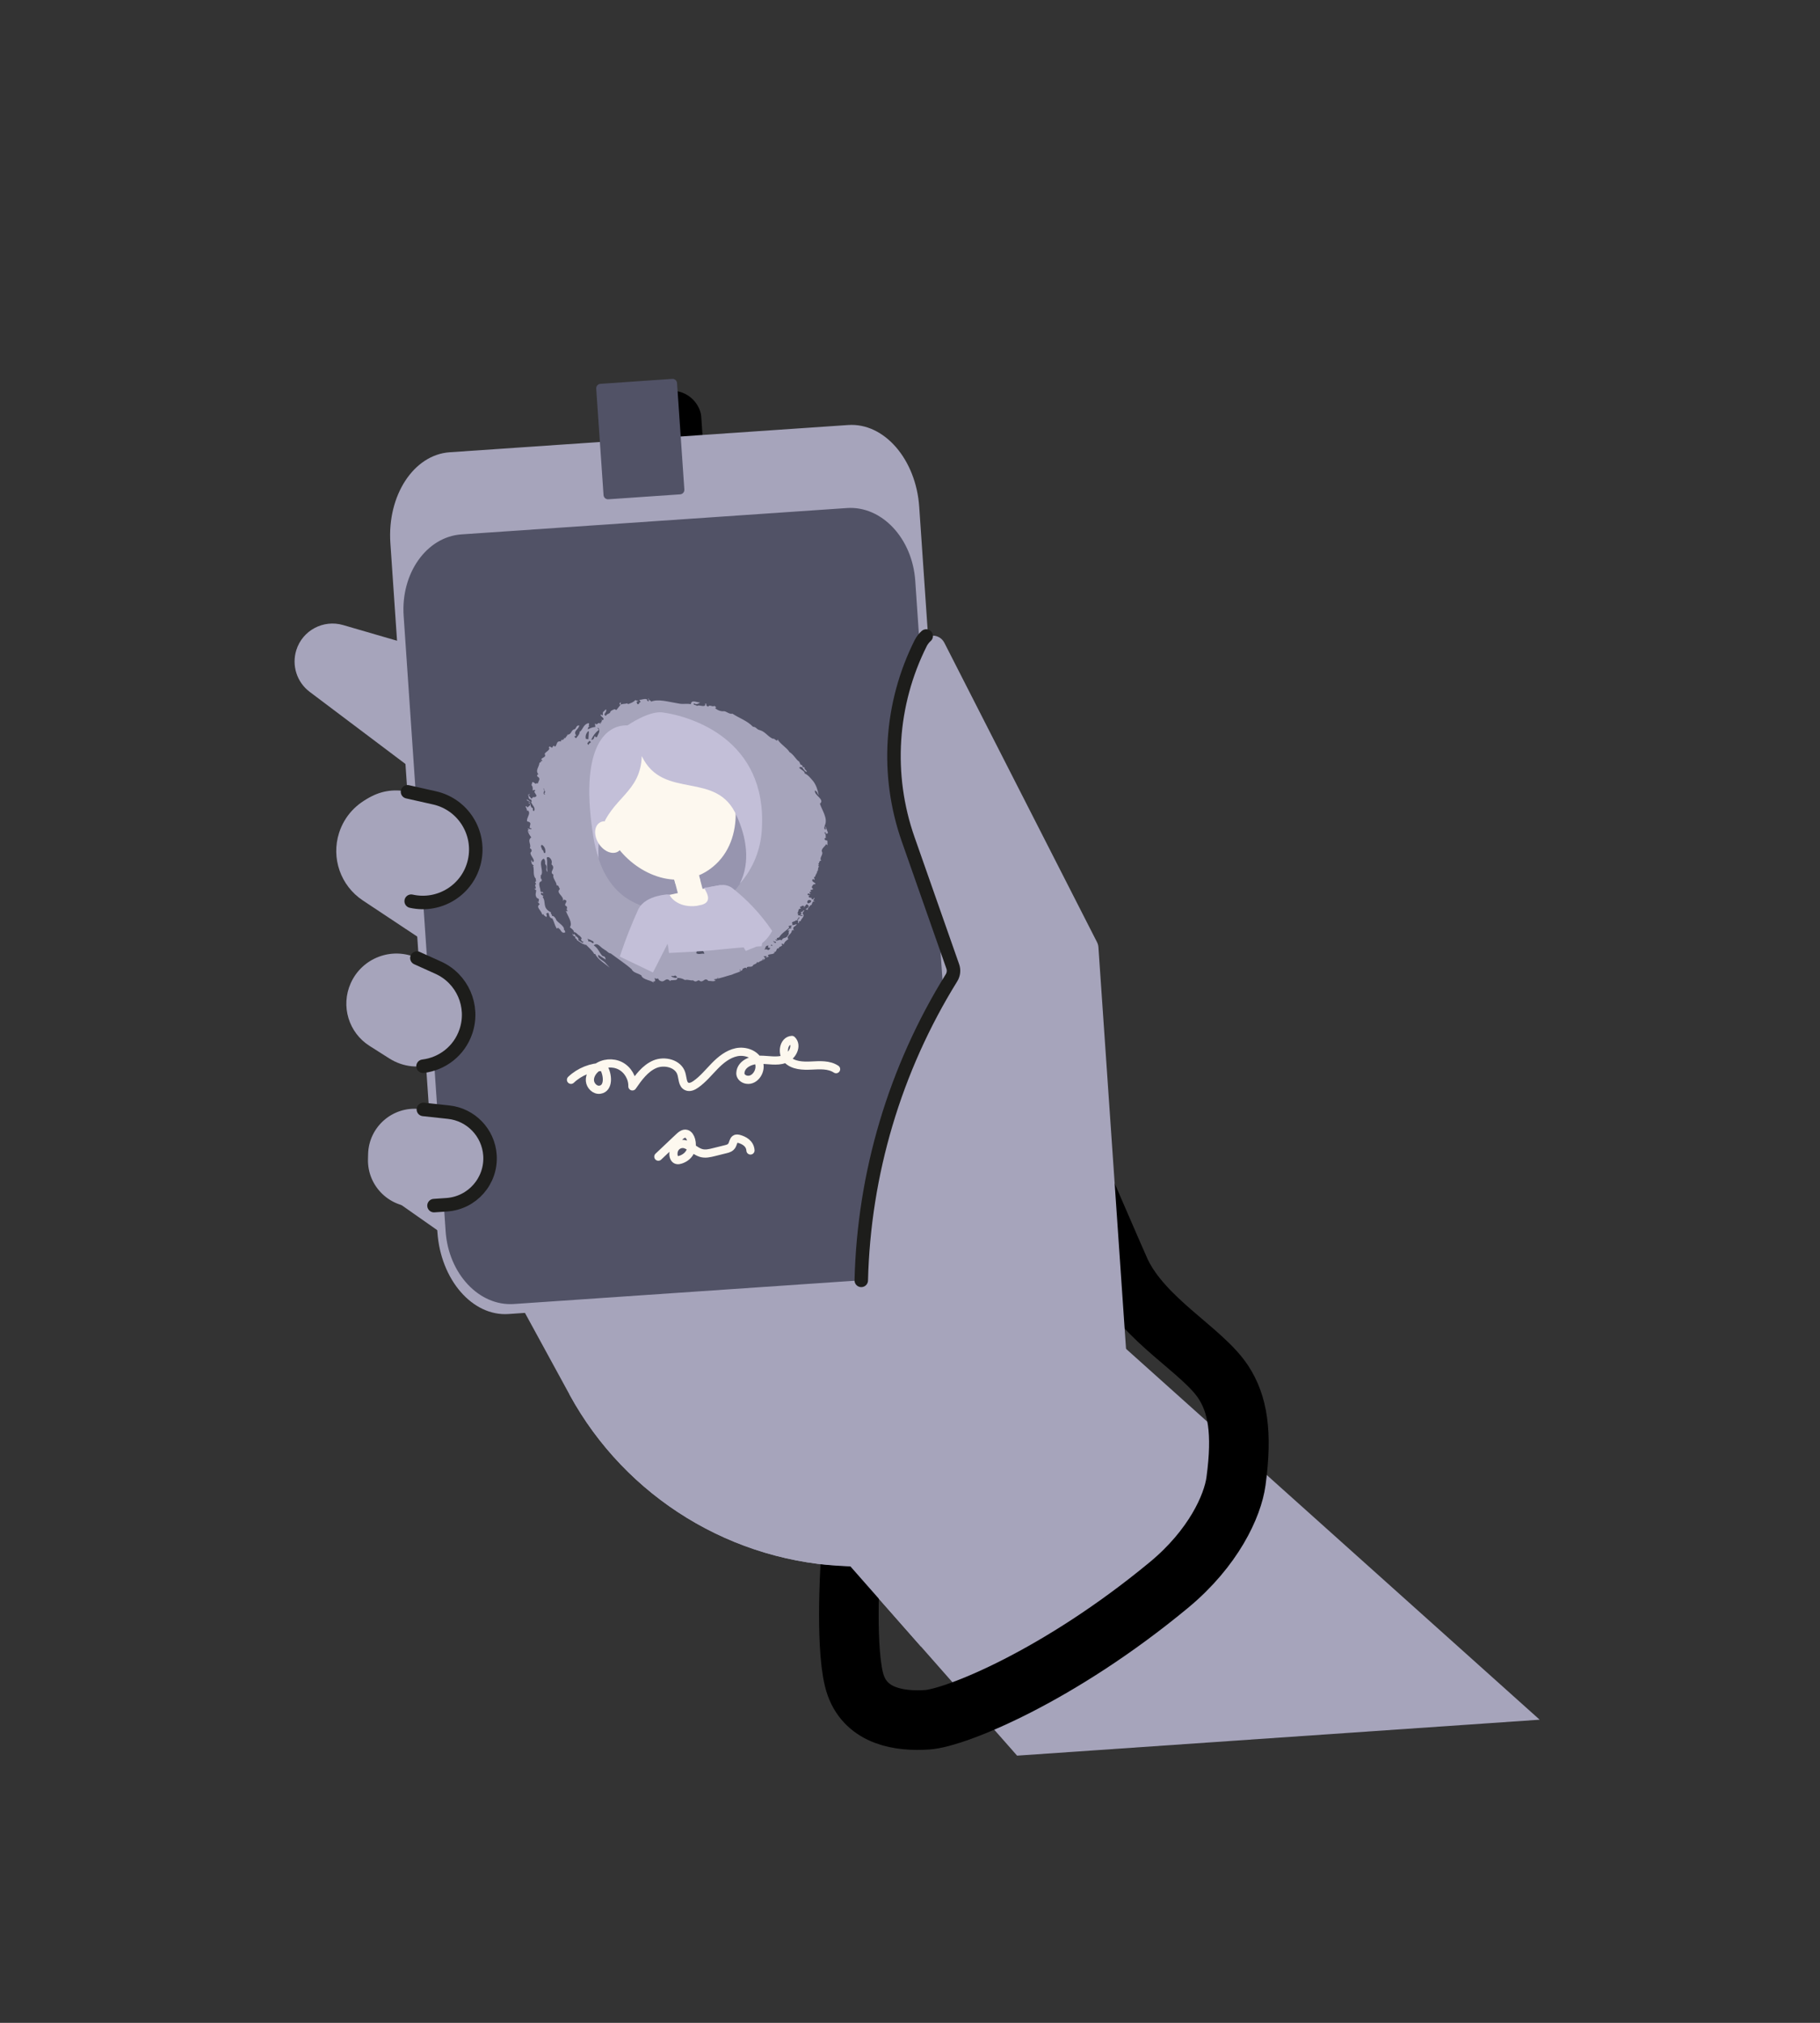 <?xml version="1.0" encoding="UTF-8"?>
<svg xmlns="http://www.w3.org/2000/svg" width="360" height="400" viewBox="0 0 360 400" fill="none">
  <rect x="0" y="0" width="360" height="400" fill="#333333" stroke="none"/>
  <g clip-path="url(#clip0_1206_1742)">
    <path d="M201.184 347.165L168.196 309.736C144.959 309.11 123.796 296.169 112.649 275.761L100.124 252.815L74.784 235.048L89.579 226.327L166.018 181.032L208.734 197.604L212.879 257.89L304.55 340.057L201.184 347.165Z" fill="#A6A4BB"></path>
    <path d="M212.801 231.087C212.801 231.087 221.132 250.379 221.684 251.533C226.264 261.113 237.896 266.995 242.018 273.362C244.771 277.61 245.81 283.2 244.481 292.928C243.815 297.776 240.038 306.125 231.194 313.437C209.349 331.505 188.952 339.687 183.424 340.067C177.896 340.447 171.495 339.394 169.284 333.325C167.073 327.257 168.187 309.723 168.187 309.723" stroke="black" stroke-width="11.79" stroke-miterlimit="10"></path>
    <path d="M182.134 325.56L168.197 309.726C144.959 309.1 123.796 296.159 112.649 275.751L232.985 281.067L182.133 325.549L182.134 325.56Z" fill="#A6A4BB"></path>
    <path d="M133.619 142.724L67.866 123.599C63.953 122.461 59.828 124.656 58.613 128.554C57.661 131.584 58.716 134.896 61.254 136.806L121.982 182.533L133.619 142.724Z" fill="#A6A4BB"></path>
    <path d="M87.482 188.485L71.756 178.049C67.376 175.138 65.465 169.683 67.076 164.673C69.227 157.994 76.724 154.685 83.102 157.598L83.834 157.935L87.471 188.486L87.482 188.485Z" fill="#A6A4BB"></path>
    <path d="M132.09 77.258L123.226 77.868C122.734 77.901 122.365 78.324 122.399 78.816L123.847 99.87C123.881 100.362 124.303 100.73 124.795 100.697L139.006 99.719C139.498 99.686 139.866 99.263 139.832 98.771L138.699 82.293C138.546 80.37 136.527 76.953 132.101 77.257L132.09 77.258Z" fill="black"></path>
    <path d="M181.827 100.246L191.129 236.476C191.778 245.917 186.519 253.96 179.398 254.45L100.58 259.837C93.459 260.327 87.158 253.068 86.52 243.636L77.218 107.407C76.569 97.965 81.828 89.922 88.949 89.432L167.767 84.045C174.889 83.556 181.189 90.815 181.827 100.246Z" fill="#A6A4BB"></path>
    <path d="M181.041 114.863L189.342 236.529C189.922 244.955 184.799 252.172 177.903 252.647L101.661 257.857C94.775 258.33 88.712 251.871 88.144 243.455L79.843 121.789C79.264 113.363 84.387 106.146 91.283 105.672L167.525 100.462C174.411 99.989 180.473 106.447 181.041 114.863Z" fill="#515266"></path>
    <path d="M107.222 180.861L107.561 180.794C107.642 180.875 107.548 180.914 107.494 180.907L108.084 181.36C108.07 181.168 108.312 180.936 107.997 180.732C108.919 179.917 108.21 181.48 109.273 181.633C109.634 182.349 109.693 182.893 110.107 183.606L110.474 183.463L110.517 183.621C110.939 183.667 110.99 184.727 111.803 184.36C111.76 184.201 111.801 184.016 111.553 183.85C111.723 183.044 110.097 182.361 109.982 181.778C109.855 181.496 109.5 181.016 109.131 181.127C109.374 180.906 108.717 180.565 109.029 180.425C107.142 179.534 108.125 178.371 107.326 177.373C107.867 177.121 106.763 177.003 107.019 176.663C107.047 176.436 107.251 176.594 107.482 176.674C107.398 176.551 107.466 176.439 107.288 176.355C107.181 176.362 107.151 176.386 107.099 176.421L106.892 176.221C106.995 175.677 106.126 174.447 107.216 174.211C107.065 174.05 107.036 173.933 107.214 173.867C106.694 173.645 107.144 173.475 106.91 173.19C107.804 172.452 106.259 170.452 107.536 169.795C107.92 170.08 107.815 170.582 107.845 170.859C108.447 171.494 107.732 171.866 108.308 172.439C108.093 171.336 108.333 170.611 108.148 169.635C108.242 169.446 108.39 169.414 108.692 169.587C109.242 170.075 109.163 170.5 109.085 170.924C110.087 171.747 108.457 172.418 109.483 172.959C109.216 173.612 110.107 174.378 110.101 175.076C110.534 174.971 110.556 175.604 110.763 175.794C109.828 176.578 111.619 177.153 111.354 178.149L111.583 177.886C112.566 178.119 111.591 178.627 111.825 179.062C112.593 179.449 111.763 179.721 112.285 180.126C112.264 180.288 111.986 180.146 111.907 180.098L111.918 180.097C112.353 181.26 113.329 182.493 112.723 183.362C113.038 183.566 113.668 184.135 113.495 184.286C113.727 184.378 113.878 184.378 114.028 184.54C114.949 185.422 114.357 184.625 115.086 185.552C115.061 185.65 114.985 185.645 114.897 185.608C115.075 185.854 114.827 186.161 115.42 186.184L115.245 186.454L114.368 185.881C114.621 185.348 113.789 185.276 113.607 184.655L113.418 184.882L113.211 184.521L113.267 184.71C113.188 184.973 113.641 185.157 113.9 185.322C113.385 185.497 114.365 185.688 114.066 185.869C114.559 186.158 115.313 186.815 115.584 186.7L115.614 186.816L115.926 186.826C116.528 187.462 117.232 188.004 117.522 188.629L117.726 188.636C118.254 189.75 119.651 190.535 120.61 191.35L119.866 190.541C119.424 189.895 118.033 189.507 118.351 188.808L119.801 189.751C119.758 189.593 119.759 189.442 119.635 189.204L119.115 188.992C118.426 188.191 118.327 187.521 117.449 186.947C118.233 186.163 118.911 187.588 119.555 187.726L119.528 187.803C120.031 187.93 120.241 188.485 120.814 188.542C122.117 189.527 123.749 190.597 124.927 191.644C125.234 192.353 126.174 192.428 126.86 192.875C127.085 193.816 129.062 193.819 129.395 194.441L129.188 194.079C129.966 194.144 129.346 193.574 129.548 193.389C130.041 193.827 130.09 193.136 130.316 193.766C131.508 194.704 131.55 192.961 132.578 194.008C132.618 193.962 132.658 193.927 132.632 193.853L133.53 193.792C133.736 193.82 134.223 193.561 133.854 193.35C134.535 193.411 134.837 193.422 135.507 193.795C136.01 193.621 136.57 193.948 137.09 193.848C137.706 194.375 137.946 193.8 138.261 193.853C139.139 194.588 139.303 193.072 140.116 193.962C140.512 193.935 141.347 194.2 141.546 193.821C141.573 193.744 141.261 193.894 141.244 193.648C142.564 193.461 143.555 193.038 144.791 192.727C145.413 192.405 146.665 192.179 146.88 191.713L146.977 191.707C146.92 191.668 146.853 191.629 146.827 191.556C147.139 191.567 147.368 191.143 147.725 191.505C147.596 190.869 148.719 191.426 148.932 190.928C148.956 190.657 149.816 190.652 149.73 190.185C149.797 190.224 149.853 190.263 149.88 190.336L150.111 190.267C150.313 189.92 152.002 189.793 150.986 189.089C151.205 189.138 151.463 188.992 151.695 189.083L151.413 189.35C151.644 189.28 152 189.299 152.051 189.102L151.846 188.933C152.183 188.523 152.99 188.855 153.284 188.286C153.177 188.294 153.025 188.272 152.999 188.199C153.871 188.386 153.319 187.392 154.082 187.544C153.858 187.108 155.183 187.157 154.537 186.664C154.672 186.59 154.876 186.598 155.027 186.759C155.105 186.335 155.62 185.848 155.945 185.74C155.393 185.058 156.67 184.713 156.611 184.018C156.789 183.952 156.854 183.797 157.074 184.029C156.576 183.193 157.284 183.338 157.621 182.767C157.265 182.749 156.996 183.057 156.641 182.888L156.792 182.738C156.283 182.214 157.36 182.259 157.479 181.95C157.632 182.154 157.778 181.768 157.875 182.084C157.875 182.245 157.716 182.589 158.001 182.515C158.122 182.4 157.902 182.006 158.354 182.179C158.443 181.593 159.383 181.206 158.707 180.597L159.098 180.033L158.839 180.019C159.042 180.155 158.56 180.328 158.309 180.431C158.968 180.644 158.082 180.887 158.344 180.934L158.809 180.988C158.661 181.331 158.141 180.959 157.786 180.951C157.757 180.835 158.109 180.649 157.686 180.592C158.063 180.298 157.733 179.547 158.454 179.723C158.262 179.597 158.327 179.442 158.23 179.287C158.599 179.337 158.664 178.881 159.086 179.228L158.967 179.537C159.223 179.198 159.331 179.05 159.56 178.788C160.452 179.253 159.635 179.567 159.309 179.825C159.498 179.759 159.595 179.913 159.759 179.956C159.729 179.517 160.174 179.272 160.295 179.006C160.774 179.102 160.448 177.953 161.27 178.337C161.146 178.26 161.008 178.129 160.847 178.13L161.141 177.551C160.879 177.494 160.954 178.122 160.473 177.683C160.567 177.644 160.472 177.522 160.46 177.49C160.325 177.564 160.16 177.511 159.979 177.384C159.869 177.187 160.114 177.149 160.181 177.037L159.869 177.026C159.635 176.902 159.769 176.668 159.974 176.675L160.208 176.799L160.329 176.683L160.125 176.525C160.069 176.335 160.327 176.339 160.505 176.273C159.859 175.78 160.911 176.095 160.812 175.736C160.332 175.479 160.725 175.109 160.914 174.881C162.099 174.767 160.271 174.431 160.729 173.905C160.793 173.75 160.987 173.909 161.111 173.997C161.249 173.966 160.764 173.322 161.27 173.341C161.224 172.99 161.685 172.658 161.629 172.307C161.981 172.121 161.651 171.532 162.057 171.353C161.427 171.096 162.353 171.129 161.82 170.876C162.201 170.624 161.882 170.216 162.429 170.2C161.974 169.522 162.992 169.012 162.535 168.302C162.557 167.688 163.222 167.352 163.408 166.931L163.68 167.138L163.662 166.248L163.156 166.078C163.113 165.92 163.015 165.755 163.248 165.696L163.357 165.731C163.258 165.373 163.46 165.187 163.129 164.748L163.236 164.741C163.538 164.913 163.632 164.874 163.781 164.703L163.28 163.362C163.189 163.594 163.517 163.991 163.232 164.064C162.901 163.775 163.117 163.481 163.143 163.243C163.811 161.865 162.641 160.312 162.181 158.937C163.247 158.036 160.927 157.261 161.205 156.296C161.751 156.581 161.716 157.013 161.947 157.255C161.762 156.279 161.482 155.332 160.901 154.534C160.422 153.976 159.854 153.209 159.17 152.955C159.245 152.488 158.333 152.186 158.069 151.785C158.882 151.267 158.853 152.558 159.588 152.626C159.599 152.314 158.915 152.06 159.185 151.762L158.695 151.667C158.829 151.593 158.679 151.431 158.693 151.323C158.159 151.22 158.335 150.961 158.074 150.603C157.388 150.156 157.081 149.285 156.149 148.705C155.718 147.907 154.243 147.074 153.77 146.129C153.866 146.283 153.742 146.356 153.665 146.48L153.021 146.03L152.941 146.111C151.915 145.719 151.415 144.701 150.308 144.379C149.668 144.284 149.619 143.728 148.941 143.711C147.772 142.502 146.324 142.064 144.874 141.122C144.316 141.3 143.67 140.646 143.207 140.635C142.623 140.729 141.882 140.425 141.457 140.024L141.672 139.87L141.341 139.581C140.921 139.879 140.317 139.233 140.115 139.73C139.679 139.631 139.65 139.364 139.743 139.165L139.388 139.146L139.511 139.224C139.557 140.048 138.256 139.256 137.893 139.593C137.618 139.343 136.98 139.441 137.276 139.066C137.796 139.438 138.243 139.064 138.502 138.917C137.958 138.976 136.725 138.233 136.665 139.237C135.655 139.08 135.112 139.3 134.239 139.113C132.22 138.801 130.251 138.141 128.746 138.75C128.867 138.484 128.213 138.496 128.334 138.23L128.388 138.227L128.196 138.1L128.352 138.648C128.218 138.722 128.078 138.559 127.967 138.513C128.061 138.475 127.967 138.363 127.951 138.278C127.391 138.102 127.014 138.396 126.454 138.381L126.742 138.823C126.306 138.885 126.594 139.166 126.161 139.271C125.996 139.229 126.05 139.075 125.98 138.994C125.746 138.709 126.142 138.692 126.333 138.658L125.663 138.435C125.286 138.891 124.768 139.023 124.319 139.205C124.181 139.236 124.087 139.113 124.021 139.085L124.129 138.938C123.994 139.324 122.89 139.045 122.744 139.431C122.744 139.27 122.863 138.972 122.739 138.884L122.537 139.069C122.566 139.185 122.51 139.297 122.731 139.389L121.909 140.412L121.608 140.24C121.322 140.302 120.684 140.561 120.686 140.905C120.417 141.213 119.859 141.219 119.873 141.573C119.054 141.232 120.22 140.84 119.836 140.254L119.445 140.668C119.039 140.846 119.411 141.411 119.125 141.474C119.015 141.439 118.987 141.344 118.96 141.27C118.322 141.518 119.935 142.009 119.189 142.415C119.066 142.338 118.982 142.214 118.888 142.242C118.968 142.323 119.122 142.366 119.095 142.443C118.88 142.597 119.14 143.106 118.581 142.779L118.785 142.937C118.801 143.011 118.895 143.134 118.798 143.129C118.182 142.602 118.229 143.609 117.664 143.046L117.766 143.748C117.125 143.792 116.638 144.052 116.285 144.237C116.325 144.041 116.25 143.724 116.592 143.7C116.209 143.447 116.791 143.16 116.382 142.995C115.432 143.232 115.342 144.119 114.737 144.687L114.656 144.607C114.715 145.151 114.23 145.603 113.945 145.977C113.767 145.893 113.67 145.738 113.629 145.612C113.71 145.531 113.847 145.5 113.996 145.469C113.266 144.552 114.461 144.276 114.577 143.463C113.95 143.398 114.022 143.984 113.683 144.201C112.894 144.287 113.146 145.301 112.166 145.272L112.277 145.318L111.765 145.998L111.531 145.874L111.614 146.148L111.356 146.144L111.399 146.303C111.335 146.457 111.138 146.245 111.043 146.284L110.939 146.635C109.956 146.402 110.252 147.424 109.762 147.64C109.652 147.604 109.611 147.478 109.584 147.394C109.516 147.506 109.217 147.688 109.22 147.881L108.727 147.593C108.647 147.674 108.401 147.852 108.689 147.982C108.503 148.554 107.96 148.623 107.733 149.079C108.148 149.792 107.208 149.717 107.046 150.179L107.25 150.337C107.331 150.418 107.183 150.449 107.156 150.526L106.908 150.361C106.924 150.435 106.964 150.55 107.086 150.606L106.695 150.859C106.674 151.634 105.769 152.384 106.552 153.146L106.441 153.1C106.307 153.174 106.145 153.325 106.323 153.56C107.117 154.021 106.384 154.458 106.419 154.96L106.295 154.872C106.131 154.83 106.063 154.942 105.982 155.012C105.791 154.885 105.516 154.646 105.312 154.639L105.128 155.253C105.46 155.542 105.381 156.278 105.34 156.302C105.545 156.31 105.666 156.043 105.901 156.328C105.182 156.657 106.835 157.413 105.679 157.643C105.174 157.474 105.481 158.033 104.985 157.852C105.009 157.582 104.177 157.199 104.775 157.147L104.732 156.989L104.446 157.202C104.64 157.521 104.427 158.019 105.067 158.115C105.08 158.307 105.288 158.508 105.059 158.621L104.249 158.085L104.168 158.155C104.416 158.482 104.714 158.451 105.072 158.652C105.308 159.28 106.006 159.737 105.632 160.386C105.072 160.21 105.735 159.853 105.177 159.708C104.845 159.419 104.962 158.455 104.528 158.711L104.533 158.786L104.705 158.785C105.147 159.27 104.493 159.444 104.358 159.668L104.07 159.387L103.962 159.534C104.236 159.934 104.198 160.162 104.255 160.363L104.429 160.243C105.09 160.939 104.114 161.597 104.256 162.414C105.443 162.644 104.617 163.281 104.799 163.752C104.743 163.713 105.374 163.82 105.072 163.959C104.867 163.952 104.622 163.99 104.471 163.818C104.172 163.838 104.829 164.18 104.42 164.165C104.396 164.596 104.742 165.11 105.087 165.591C104.206 166.221 105.183 166.992 104.793 167.717C105.326 167.97 105.194 168.398 104.949 168.576C104.765 169.191 106.122 170.172 105.36 170.493L105.11 169.983C105.126 170.058 105.166 170.173 105.059 170.18C105.159 170.539 105.065 170.889 105.586 171.132C105.546 171.167 105.559 171.209 105.452 171.206C105.745 172.185 105.319 173.031 106.006 173.8C105.855 173.95 106.27 174.351 105.82 174.372L106.057 174.849C105.472 174.943 106.434 175.801 105.669 175.768L106.064 176.052C106.066 176.396 105.733 177.01 106.212 177.578C106.993 177.836 106.312 178.087 106.643 178.376L106.315 178.291L106.77 178.818C105.903 179.329 107.012 179.994 107.225 180.742L107.284 180.824L107.222 180.861ZM163.375 164.581C163.295 164.661 163.364 164.893 163.076 164.762C163.06 164.688 163.155 164.499 163.375 164.581ZM127.857 185.039L127.612 185.228C127.27 185.251 126.832 184.658 126.557 184.409L127.553 184.684L127.524 184.256C128.273 184.366 127.949 184.968 127.869 185.049L127.857 185.039ZM132.985 193.206L132.723 192.998C132.955 192.929 133.324 193.14 133.499 192.87C133.636 192.989 133.921 193.077 133.911 193.239C133.695 193.533 133.313 193.291 132.985 193.206ZM131.699 184.829L131.153 184.533C130.733 184.831 131.09 185.343 130.546 185.553C129.736 184.867 129.087 185.578 128.293 184.966L128.549 184.626C128.786 185.104 129.109 184.652 129.518 184.818C129.868 184.289 130.673 184.427 130.081 183.629C130.487 183.451 130.854 183.308 130.948 182.957C131.061 183.358 130.821 183.922 131.082 184.291C131.41 184.526 131.588 184.46 131.83 184.39L131.698 184.807L131.699 184.829ZM132.914 184.992C132.914 184.842 132.938 184.561 133.265 184.624C133.063 184.81 133.529 185.025 133.626 185.19L132.915 185.014L132.914 184.992ZM139.319 188.613C138.718 188.472 138.271 188.846 137.698 188.477C137.954 188.137 137.596 187.775 137.593 187.421C137.719 187.691 138.059 187.636 138.25 187.601C138.727 187.816 139.303 188.066 139.308 188.614L139.319 188.613ZM142.005 193.456L141.8 193.449C141.784 193.374 141.975 193.34 142.072 193.344C142.075 193.387 142.045 193.421 142.005 193.456ZM146.505 192.029L146.435 192.109L146.309 191.678C146.54 191.769 146.476 191.924 146.516 192.039L146.505 192.029ZM150.978 189.745L150.679 189.927L151.016 189.517L150.989 189.744L150.978 189.745ZM151.902 187.877C151.669 187.603 151.315 187.777 151.111 187.77C151.517 187.742 151.213 186.914 152.002 186.989L151.898 187.34L152.347 187.47C152.277 187.7 152.136 187.839 151.913 187.876L151.902 187.877ZM152.454 187.001L152.589 186.776L152.794 186.934C152.877 187.057 152.548 186.962 152.454 187.001ZM153.459 186.459L152.967 186.332L153.172 186.339L152.884 186.058L153.511 186.273L153.471 186.469L153.459 186.459ZM156.32 183.372L156.688 183.422C156.538 183.422 156.473 183.566 156.392 183.647L156.269 183.569C156.037 183.639 155.849 183.867 155.808 184.052L156.228 183.916C155.73 184.326 156.317 184.586 155.788 185.02C155.656 185.599 154.754 185.295 154.639 185.959C154.117 185.554 153.647 186.381 153.357 185.757L153.74 185.849C153.559 185.259 153.629 185.652 154.144 185.327C154.613 184.489 155.631 183.978 156.158 183.373C155.994 183.33 156.008 183.211 155.98 183.127C156.225 183.089 156.333 182.942 156.672 183.036L156.32 183.372ZM157.807 181.873C157.262 181.922 158.283 181.615 157.882 181.256C158.305 181.463 158.022 181.73 157.807 181.873ZM160.471 178.123C160.433 178.513 160.185 178.498 159.862 178.649C159.396 178.434 159.865 177.596 160.471 178.123ZM118.47 144.302L118.156 143.947L118.361 143.955C118.845 144.598 118.263 145.197 118.077 145.768L117.765 145.757C117.749 145.683 117.764 145.596 117.655 145.561C117.453 145.747 117.568 146.33 116.952 146.275C117.286 145.511 117.757 144.866 118.46 144.313L118.47 144.302ZM116.362 144.575L116.486 144.664L116.378 146.218C116.241 146.099 116.05 146.133 115.888 146.123C115.748 145.649 115.878 145.028 116.352 144.587L116.362 144.575ZM116.507 147.305C115.812 147.041 116.447 146.75 116.58 146.494C117.36 146.903 116.243 146.904 116.507 147.305ZM119.6 164.636C119.589 164.948 119.565 165.219 119.101 165.197C119.659 165.18 118.754 164.522 119.6 164.636ZM117.363 186.169C117.487 186.408 117.46 186.485 117.215 186.512C117.008 186.312 116.695 186.14 116.34 186.132C116.391 185.935 116.351 185.82 116.146 185.651C116.569 185.708 116.94 185.951 117.363 186.158L117.363 186.169ZM107.443 155.943L107.603 155.932C107.58 156.223 108.085 156.694 107.612 156.844C107.722 156.88 107.763 157.006 107.79 157.09L107.696 157.129C107.176 156.756 108.003 156.441 107.454 155.953L107.443 155.943ZM107.197 167.057C107.87 167.473 107.943 168.22 107.864 168.634C107.388 168.892 107.67 168.164 107.232 168.033C107.259 167.805 106.737 167.239 107.197 167.057ZM104.572 164.348L104.679 164.341L104.776 164.667L104.583 164.347L104.572 164.348Z" fill="#A6A4BB"></path>
    <path d="M125.886 143.923C125.886 143.923 127.758 141.152 130.405 141.689C134.251 142.467 150.72 147.147 149.529 164.203C148.272 182.166 135.104 179.709 135.104 179.709C135.104 179.709 120.221 182.945 117.578 166.217C114.934 149.489 122.65 143.114 125.896 143.922L125.886 143.923Z" fill="#9795AF"></path>
    <path d="M134.59 168.887C135.268 168.754 135.976 168.888 136.56 169.267C137.145 169.646 137.54 170.242 137.684 170.919L139.324 177.113C139.324 177.113 139.328 177.177 139.33 177.209L134.513 178.239L132.905 172.193C132.698 171.531 132.756 170.818 133.069 170.205C133.381 169.593 133.928 169.115 134.59 168.897L134.59 168.887Z" fill="#FDF8EF"></path>
    <path d="M134.579 168.887C135.257 168.755 135.965 168.889 136.55 169.268C137.134 169.646 137.53 170.242 137.673 170.92L138.532 174.191C137.786 174.597 136.955 174.858 136.101 174.939C135.248 175.019 134.393 174.938 133.57 174.683L132.904 172.183C132.697 171.52 132.756 170.807 133.068 170.195C133.38 169.582 133.928 169.104 134.59 168.887" fill="#FDF8EF"></path>
    <path d="M127.589 144.461C128.918 144.101 130.295 143.963 131.665 144.041C134.669 144.296 137.503 145.519 139.737 147.536C140.388 148.103 141 148.727 141.54 149.389L141.622 149.49C146.401 155.404 147.425 166.077 141.094 171.336C139.744 172.481 138.123 173.291 136.4 173.689C129.565 175.222 122.024 169.918 119.842 163.182C117.591 156.224 119.702 146.614 127.602 144.481" fill="#FDF8EF"></path>
    <path d="M121.917 162.544C121.801 162.262 122.012 162.828 121.917 162.544V162.544Z" fill="#C58375"></path>
    <path d="M124.122 143.437C124.122 143.437 128.347 140.504 131.058 140.876C136.698 141.648 151.729 146.191 150.699 163.87C150.525 167.899 148.983 171.733 146.323 174.763C148.521 170.476 147.593 165.415 145.724 161.365C141.805 152.18 131.187 158.378 126.947 149.517C126.688 156.84 120.944 157.675 118.794 164.377C118.4 166.144 118.277 167.957 118.412 169.764C117.953 168.399 117.61 167.004 117.383 165.58C114.566 148.198 119.525 143.291 124.122 143.437Z" fill="#C3BFD8"></path>
    <path d="M118.598 162.685C119.709 161.964 121.431 162.641 122.452 164.214C123.474 165.788 123.407 167.63 122.297 168.361C121.186 169.082 119.464 168.406 118.443 166.832C117.421 165.259 117.488 163.417 118.598 162.685Z" fill="#FDF8EF"></path>
    <path d="M140.555 175.557C140.666 176.699 140.873 177.834 141.175 178.941C140.01 179.344 138.834 179.747 137.676 180.095C136.718 180.376 135.75 180.668 134.781 180.949C133.938 179.632 133.085 178.316 132.263 176.986C135.002 176.357 137.763 175.888 140.544 175.557" fill="#FDF8EF"></path>
    <path d="M148.297 187.295C149.481 186.859 151.053 186.278 152.278 184.099C150.14 180.98 147.532 178.194 144.546 175.864C143.961 175.475 143.251 175.309 142.549 175.411L140.905 175.717C141.016 175.924 141.152 176.194 141.324 176.505C141.744 177.292 142.335 178.391 143.033 179.642C144.371 182.064 146.081 185.062 147.67 187.542C147.857 187.454 148.078 187.385 148.297 187.295Z" fill="#C3BFD8" stroke="#C3BFD8" stroke-width="0.782"></path>
    <path d="M132.077 177.257C131.97 177.265 131.831 177.274 131.682 177.285C131.244 177.325 130.649 177.431 130.006 177.604C128.709 177.962 127.327 178.637 126.66 179.875C125.306 182.837 124.106 185.863 123.073 188.953L128.983 191.78L133.478 182.941L132.076 177.247L132.077 177.257Z" fill="#C3BFD8" stroke="#C3BFD8" stroke-width="0.782"></path>
    <path d="M138.526 179.413C134.975 180.109 132.855 178.493 132.17 177.283C131.238 177.476 130.332 177.732 129.441 178.061C129.531 178.27 129.647 178.552 129.789 178.908C130.098 179.649 130.513 180.684 130.936 181.826C131.357 182.957 131.775 184.196 132.101 185.345C132.384 186.325 132.598 187.255 132.673 188.034C138.263 187.768 140.345 187.582 142.19 187.391C142.383 187.378 142.585 187.353 142.788 187.328C144.431 187.162 146.169 186.978 150.321 186.735C150.353 186.572 150.375 186.431 150.4 186.321C150.434 186.19 150.47 186.091 150.497 186.014C150.496 186.003 150.505 185.981 150.515 185.97C150.552 185.871 150.587 185.761 150.542 185.108C150.53 184.937 150.435 184.643 150.192 184.23C149.971 183.837 149.638 183.366 149.248 182.845C148.457 181.814 147.42 180.639 146.365 179.519C145.321 178.398 144.272 177.353 143.498 176.568C143.107 176.187 142.784 175.865 142.554 175.645C142.473 175.565 142.404 175.494 142.346 175.434C142.155 175.468 141.868 175.52 141.539 175.575C141.348 175.61 141.157 175.644 140.966 175.679C140.595 175.747 140.233 175.804 139.937 175.868L139.894 175.871C139.994 176.068 140.093 176.265 140.182 176.463C140.336 176.829 140.45 177.229 140.444 177.616C140.44 178.025 140.306 178.421 139.963 178.745C139.641 179.057 139.139 179.264 138.493 179.394L138.526 179.413Z" fill="#C3BFD8" stroke="#C3BFD8" stroke-width="0.782"></path>
    <path d="M76.989 209.289C75.675 208.455 74.36 207.622 73.125 206.837C68.958 204.212 67.36 198.928 69.371 194.428C71.605 189.419 77.488 187.177 82.478 189.434L86.691 191.336C91.481 193.499 93.853 198.933 92.177 203.926C90.064 210.227 82.585 212.858 76.989 209.289Z" fill="#A6A4BB"></path>
    <path d="M82.611 238.621L88.353 238.226C93.422 237.878 97.246 233.489 96.897 228.421C96.591 223.973 93.132 220.386 88.706 219.917L82.991 219.3C77.655 218.722 72.963 222.826 72.815 228.175L72.788 229.187C72.635 234.612 77.202 239.004 82.612 238.632L82.611 238.621Z" fill="#A6A4BB"></path>
    <path d="M81.333 178.189L75.997 176.988C70.355 175.721 66.822 170.109 68.088 164.468C69.355 158.826 74.967 155.293 80.608 156.559L85.944 157.761C91.586 159.027 95.119 164.64 93.853 170.281C92.586 175.922 86.974 179.456 81.333 178.189Z" fill="#A6A4BB"></path>
    <path d="M223.607 279.467L217.269 187.296C217.245 186.943 217.147 186.606 216.986 186.295L186.799 127.112C185.819 125.192 183.092 125.229 182.118 127.155C176.079 139.162 175.131 153.183 179.632 165.991L188.45 191.114C188.716 191.859 188.611 192.683 188.206 193.344C172.894 218 167.129 247.425 171.988 276.065L172.569 279.517C172.783 280.759 173.845 281.674 175.114 281.695L220.961 282.238C222.488 282.262 223.71 280.975 223.605 279.446L223.607 279.467Z" fill="#A6A4BB"></path>
    <path d="M183.205 125.765C182.819 126.092 182.384 126.638 182.129 127.149C176.09 139.157 175.142 153.177 179.643 165.985L188.461 191.109C188.727 191.854 188.622 192.677 188.217 193.339C176.978 211.451 170.88 232.132 170.361 253.182" stroke="#1D1D1B" stroke-width="2.669" stroke-miterlimit="10" stroke-linecap="round"></path>
    <path d="M82.465 189.446L86.678 191.348C91.468 193.511 93.839 198.945 92.163 203.938C90.844 207.875 87.418 210.388 83.678 210.839" stroke="#1D1D1B" stroke-width="2.669" stroke-miterlimit="10" stroke-linecap="round"></path>
    <path d="M85.847 238.402L88.371 238.229C93.439 237.88 97.263 233.492 96.914 228.424C96.609 223.975 93.15 220.389 88.723 219.919L83.745 219.381" stroke="#1D1D1B" stroke-width="2.669" stroke-miterlimit="10" stroke-linecap="round"></path>
    <path d="M80.608 156.572L85.944 157.773C91.586 159.04 95.119 164.652 93.853 170.293C92.586 175.935 86.974 179.468 81.333 178.202" stroke="#1D1D1B" stroke-width="2.669" stroke-miterlimit="10" stroke-linecap="round"></path>
    <path d="M112.945 213.522C114.649 211.9 116.992 210.976 119.344 210.976C120.299 212.522 120.463 215.218 118.676 215.48C117.688 215.634 116.764 214.698 116.685 213.705C116.617 212.71 117.207 211.767 118.004 211.165C119.321 210.161 121.222 209.998 122.703 210.756C124.173 211.514 125.146 213.166 125.088 214.824C126.28 213.099 127.584 211.279 129.514 210.448C131.445 209.628 134.177 210.3 134.778 212.321C135.055 213.226 134.979 214.456 135.843 214.837C136.431 215.108 137.118 214.782 137.65 214.401C139.054 213.413 140.163 212.037 141.367 210.804C142.571 209.572 143.986 208.422 145.68 208.069C147.364 207.717 149.377 208.395 150.066 209.981C150.755 211.566 149.415 213.786 147.709 213.505C147.177 213.424 146.659 213.083 146.495 212.568C146.425 212.337 146.44 212.089 146.488 211.849C146.819 210.258 148.726 209.546 150.348 209.553C151.971 209.56 153.654 209.97 155.185 209.435C156.717 208.9 157.816 206.762 156.633 205.64C154.964 205.744 154.541 208.352 155.74 209.537C156.928 210.723 158.813 210.787 160.483 210.704C162.153 210.621 163.981 210.485 165.378 211.42" stroke="#FDF8EF" stroke-width="1.618" stroke-linecap="round" stroke-linejoin="round"></path>
    <path d="M130.222 228.719L134.206 224.953C134.68 224.502 135.218 224.035 135.788 224.21C136.665 224.462 137.074 226.185 136.7 227.317C136.327 228.449 135.455 229.046 134.603 229.32C134.194 229.455 133.702 229.489 133.412 229.026C133.267 228.789 133.202 228.471 133.202 228.159C133.215 226.622 134.575 225.938 135.621 226.306C136.667 226.675 137.595 227.674 138.659 227.988C139.514 228.241 140.37 228.032 141.215 227.823C141.997 227.63 142.778 227.436 143.56 227.243C144.025 227.136 144.52 226.983 144.806 226.459C145.016 226.068 145.084 225.494 145.4 225.258C145.625 225.081 145.908 225.148 146.181 225.204C147.145 225.471 148.359 226.096 148.444 227.498" stroke="#FDF8EF" stroke-width="1.618" stroke-linecap="round" stroke-linejoin="round"></path>
    <path d="M132.97 74.923L118.76 75.9C118.268 75.934 117.899 76.357 117.933 76.848L119.381 97.902C119.415 98.394 119.837 98.763 120.329 98.729L134.54 97.752C135.032 97.718 135.4 97.295 135.366 96.803L133.919 75.749C133.885 75.257 133.462 74.889 132.97 74.923Z" fill="#515266"></path>
  </g>
  <defs>
    <clipPath id="clip0_1206_1742">
      <rect width="360" height="400" fill="white"></rect>
    </clipPath>
  </defs>
</svg>
